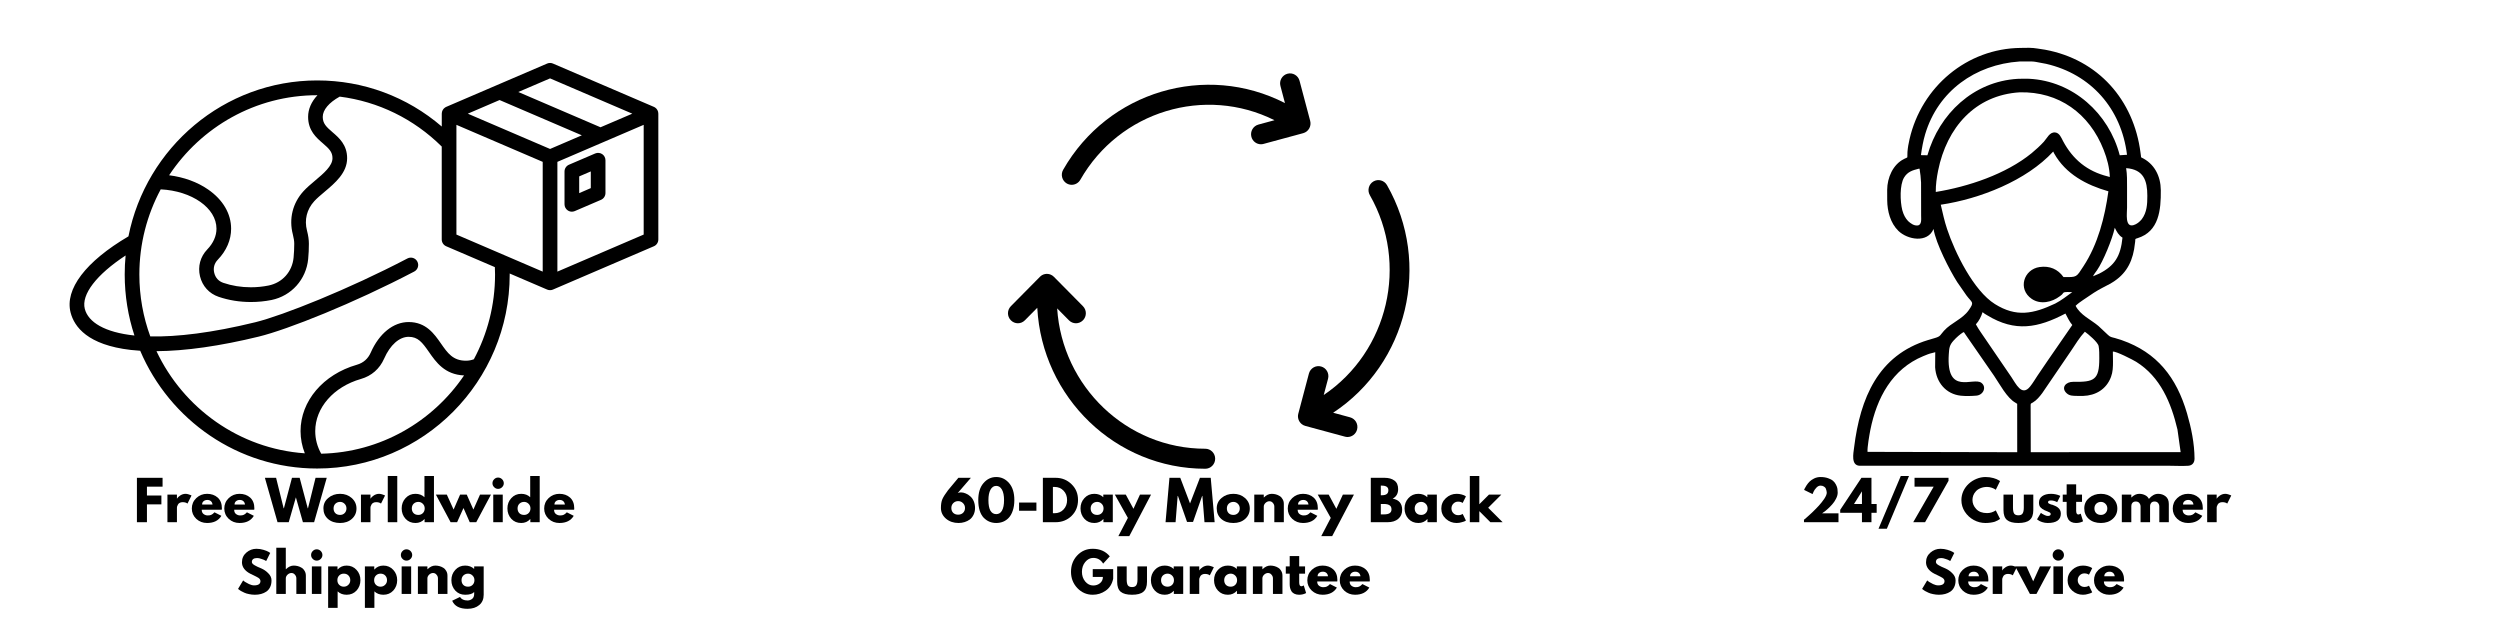 <svg version="1.2" preserveAspectRatio="xMidYMid meet" height="100" viewBox="0 0 300 75" zoomAndPan="magnify" width="400" xmlns:xlink="http://www.w3.org/1999/xlink" xmlns="http://www.w3.org/2000/svg"><defs><clipPath id="c6cad3b02b"><path d="M 8 7.5 L 79 7.5 L 79 56.25 L 8 56.25 Z M 8 7.5"></path></clipPath><clipPath id="26678970d4"><path d="M 120.832 32 L 146 32 L 146 56.25 L 120.832 56.25 Z M 120.832 32"></path></clipPath><clipPath id="90ab5228ef"><path d="M 222.094 5.699 L 263.344 5.699 L 263.344 55.949 L 222.094 55.949 Z M 222.094 5.699"></path></clipPath></defs><g id="f2316dd2a5"><rect style="fill:#ffffff;fill-opacity:1;stroke:none;" height="75" y="0" width="300" x="0"></rect><rect style="fill:#ffffff;fill-opacity:1;stroke:none;" height="75" y="0" width="300" x="0"></rect><g clip-path="url(#c6cad3b02b)" clip-rule="nonzero"><path d="M 78.605 12.898 C 78.559 12.871 78.512 12.848 78.465 12.824 L 66.352 7.625 C 66.133 7.531 65.883 7.531 65.66 7.625 L 53.547 12.824 C 53.5 12.848 53.449 12.871 53.406 12.902 C 53.16 13.066 53.012 13.344 53.012 13.641 L 53.012 15.184 C 48.844 11.605 43.609 9.652 38.066 9.652 C 26.883 9.652 17.527 17.707 15.414 28.363 C 10.277 31.383 7.75 34.711 8.473 37.512 C 8.918 39.227 10.527 41.395 15.691 41.992 C 16.055 42.035 16.434 42.066 16.824 42.09 C 20.355 50.395 28.547 56.223 38.062 56.223 C 50.801 56.223 61.164 45.777 61.164 32.938 C 61.164 32.898 61.16 32.859 61.16 32.82 L 65.66 34.75 C 65.773 34.797 65.891 34.82 66.008 34.82 C 66.125 34.82 66.242 34.797 66.352 34.75 L 78.465 29.551 C 78.789 29.414 79 29.09 79 28.738 L 79 13.641 C 79 13.34 78.852 13.062 78.605 12.898 Z M 66.008 9.406 L 75.875 13.641 L 72.062 15.273 L 62.195 11.039 Z M 38.062 11.426 C 38.074 11.426 38.082 11.426 38.094 11.426 C 37.363 12.211 36.973 13.098 36.973 14.023 C 36.973 15.676 37.961 16.523 38.758 17.211 C 39.484 17.84 39.898 18.23 39.898 18.984 C 39.898 19.914 38.836 20.809 37.809 21.672 C 37.32 22.082 36.816 22.508 36.414 22.949 C 35.117 24.371 34.652 26.262 35.141 28.129 C 35.254 28.574 35.309 28.934 35.309 29.25 C 35.309 29.809 35.281 30.371 35.23 30.918 C 35.062 32.613 33.887 33.926 32.23 34.262 C 31.543 34.402 30.828 34.473 30.105 34.473 C 28.941 34.473 27.828 34.293 26.797 33.941 C 26.227 33.746 25.852 33.332 25.707 32.738 C 25.566 32.148 25.715 31.605 26.133 31.168 C 27.18 30.078 27.734 28.789 27.734 27.445 C 27.734 25.645 26.758 23.977 24.984 22.746 C 23.684 21.84 22.055 21.254 20.293 21.031 C 24.125 15.246 30.66 11.426 38.062 11.426 Z M 10.176 37.066 C 9.73 35.34 11.582 32.949 15.074 30.656 C 15 31.406 14.965 32.168 14.965 32.938 C 14.965 35.496 15.375 37.957 16.133 40.262 C 12.551 39.883 10.59 38.66 10.176 37.066 Z M 38.543 54.445 C 38.07 53.594 37.828 52.688 37.828 51.738 C 37.828 48.93 40.027 46.418 43.305 45.477 C 44.59 45.109 45.555 44.262 46.098 43.031 C 46.816 41.395 47.918 40.418 49.039 40.418 C 50.156 40.418 50.664 41.074 51.469 42.23 C 52.316 43.453 53.367 44.957 55.688 45.051 C 51.93 50.598 45.66 54.285 38.543 54.445 Z M 59.406 32.938 C 59.406 36.617 58.484 40.082 56.863 43.113 C 56.555 43.227 56.234 43.285 55.918 43.285 C 54.348 43.285 53.715 42.371 52.91 41.215 C 52.113 40.07 51.125 38.645 49.039 38.645 C 47.199 38.645 45.5 40.016 44.488 42.312 C 44.16 43.055 43.602 43.547 42.824 43.77 C 38.781 44.93 36.066 48.129 36.066 51.734 C 36.066 52.645 36.242 53.543 36.578 54.398 C 28.711 53.848 22.004 48.984 18.777 42.141 C 22.234 42.121 26.41 41.527 31.059 40.391 C 34.523 39.543 42.449 36.391 49.707 32.586 C 50.141 32.359 50.309 31.824 50.082 31.391 C 49.859 30.957 49.328 30.789 48.898 31.012 C 41.852 34.703 33.934 37.859 30.641 38.668 C 25.43 39.945 21.238 40.438 18.035 40.371 C 17.188 38.055 16.723 35.551 16.723 32.938 C 16.723 29.242 17.652 25.766 19.285 22.723 C 23.02 22.906 25.977 24.957 25.977 27.445 C 25.977 28.32 25.594 29.184 24.871 29.934 C 24.035 30.805 23.719 31.977 24 33.156 C 24.285 34.332 25.098 35.23 26.234 35.617 C 27.449 36.031 28.75 36.242 30.109 36.242 C 30.949 36.242 31.781 36.16 32.578 36 C 34.969 35.512 36.738 33.539 36.98 31.09 C 37.039 30.484 37.066 29.863 37.066 29.25 C 37.066 28.773 36.996 28.273 36.84 27.676 C 36.504 26.383 36.812 25.133 37.707 24.148 C 38.031 23.789 38.473 23.422 38.934 23.031 C 40.211 21.957 41.656 20.742 41.656 18.984 C 41.656 17.375 40.68 16.535 39.898 15.863 C 39.152 15.219 38.73 14.82 38.73 14.023 C 38.73 13.188 39.469 12.312 40.766 11.594 C 45.379 12.18 49.645 14.254 53.008 17.586 L 53.008 28.734 C 53.008 29.09 53.219 29.41 53.543 29.551 L 59.383 32.055 C 59.398 32.352 59.406 32.645 59.406 32.938 Z M 65.125 32.594 L 54.77 28.148 L 54.77 14.98 L 65.125 19.422 Z M 56.137 13.641 L 59.949 12.004 L 69.82 16.238 L 66.008 17.875 Z M 77.242 28.148 L 66.887 32.594 L 66.887 19.422 L 77.242 14.98 Z M 68.137 25.254 C 68.285 25.352 68.453 25.402 68.621 25.402 C 68.738 25.402 68.855 25.379 68.969 25.332 L 72.121 23.98 C 72.445 23.84 72.656 23.52 72.656 23.164 L 72.656 19.23 C 72.656 18.934 72.508 18.656 72.262 18.492 C 72.016 18.328 71.703 18.301 71.43 18.414 L 68.277 19.766 C 67.953 19.906 67.742 20.227 67.742 20.582 L 67.742 24.516 C 67.742 24.812 67.891 25.09 68.137 25.254 Z M 69.504 21.168 L 70.895 20.57 L 70.895 22.574 L 69.504 23.176 Z M 69.504 21.168" style="stroke:none;fill-rule:nonzero;fill:#000000;fill-opacity:1;"></path></g><path d="M 166.438 22.215 C 166.109 21.641 165.383 21.441 164.812 21.773 C 164.246 22.105 164.051 22.84 164.379 23.414 C 169.094 31.676 166.582 42.18 158.848 47.402 L 159.367 45.445 C 159.535 44.805 159.16 44.148 158.527 43.977 C 157.891 43.805 157.242 44.184 157.07 44.824 L 155.797 49.637 C 155.668 50.117 155.848 50.609 156.215 50.898 C 156.336 50.992 156.477 51.066 156.637 51.109 L 161.395 52.398 C 161.496 52.426 161.602 52.441 161.703 52.441 C 162.227 52.441 162.707 52.086 162.848 51.551 C 163.02 50.91 162.645 50.25 162.008 50.078 L 159.977 49.527 C 168.895 43.656 171.82 31.645 166.438 22.215 Z M 166.438 22.215" style="stroke:none;fill-rule:nonzero;fill:#000000;fill-opacity:1;"></path><path d="M 157.223 14.508 L 155.945 9.695 C 155.777 9.055 155.125 8.676 154.492 8.848 C 153.859 9.02 153.48 9.676 153.652 10.316 L 154.195 12.371 C 144.707 7.5 132.961 10.945 127.578 20.375 C 127.25 20.949 127.445 21.684 128.012 22.016 C 128.199 22.125 128.402 22.176 128.605 22.176 C 129.016 22.176 129.414 21.961 129.637 21.574 C 134.352 13.312 144.602 10.262 152.938 14.426 L 151.008 14.949 C 150.375 15.121 149.996 15.781 150.168 16.422 C 150.309 16.957 150.789 17.312 151.312 17.312 C 151.414 17.312 151.52 17.297 151.621 17.27 L 156.383 15.98 C 157.016 15.809 157.391 15.148 157.223 14.508 Z M 157.223 14.508" style="stroke:none;fill-rule:nonzero;fill:#000000;fill-opacity:1;"></path><g clip-path="url(#26678970d4)" clip-rule="nonzero"><path d="M 144.633 53.848 C 135.203 53.848 127.465 46.395 126.859 37.008 L 128.273 38.438 C 128.504 38.672 128.809 38.793 129.113 38.793 C 129.418 38.793 129.719 38.672 129.953 38.438 C 130.418 37.969 130.418 37.211 129.953 36.742 L 126.469 33.219 C 126.41 33.16 126.348 33.105 126.281 33.062 C 126.27 33.055 126.258 33.051 126.246 33.043 C 126.191 33.008 126.137 32.977 126.074 32.953 C 125.648 32.777 125.137 32.863 124.789 33.219 L 121.305 36.742 C 120.84 37.211 120.84 37.969 121.305 38.438 C 121.539 38.672 121.84 38.793 122.145 38.793 C 122.449 38.793 122.754 38.672 122.984 38.438 L 124.473 36.934 C 125.043 47.684 133.867 56.25 144.633 56.25 C 145.289 56.25 145.82 55.711 145.82 55.047 C 145.82 54.383 145.289 53.848 144.633 53.848 Z M 144.633 53.848" style="stroke:none;fill-rule:nonzero;fill:#000000;fill-opacity:1;"></path></g><g clip-path="url(#90ab5228ef)" clip-rule="nonzero"><path d="M 242.23 55.891 L 223.148 55.891 C 222.094 55.84 222.406 54.402 222.492 53.695 C 223.223 47.785 225.363 42.625 231.379 40.801 L 232.191 40.562 C 232.898 40.359 232.809 40.207 233.281 39.688 C 234.152 38.723 235.48 38.312 236.246 37.227 C 236.961 36.207 236.656 36.367 235.98 35.457 L 234.867 33.855 C 233.953 32.414 232.316 29.238 232.023 27.477 C 231.309 29.207 228.902 28.77 227.809 27.707 C 226.844 26.766 226.477 25.344 226.465 24.031 L 226.461 22.785 C 226.469 21.332 227.148 19.73 228.496 19.07 C 229.051 18.801 228.836 19.043 228.895 18.238 C 228.934 17.719 229.027 17.203 229.145 16.695 C 230.594 10.395 236.047 5.812 242.48 5.75 C 243.125 5.73 243.852 5.711 244.488 5.824 L 245.406 5.965 C 251.781 7.141 256.055 11.988 256.863 18.332 L 256.918 18.742 C 256.926 18.793 256.914 18.875 256.965 18.898 C 258.512 19.621 259.285 21.117 259.297 22.824 C 259.32 25.184 259.086 27.785 256.5 28.582 C 256.172 28.684 256.254 28.637 256.223 28.977 L 256.094 29.914 C 255.754 31.809 254.875 33.141 253.156 34.082 C 252.453 34.465 251.98 34.672 251.273 35.125 L 249.969 36 C 249.656 36.219 249.344 36.426 249.074 36.699 C 249.637 37.812 250.902 38.348 251.812 39.117 L 252.945 40.18 C 253.223 40.457 253.406 40.461 253.785 40.562 L 254.605 40.816 C 258.859 42.301 261.18 45.293 262.441 49.598 C 262.949 51.336 263.336 53.215 263.344 55.035 C 263.344 55.508 263.086 55.855 262.598 55.891 C 261.871 55.938 261.113 55.895 260.379 55.891 Z M 242.34 7.379 C 237.035 7.746 232.57 10.922 231.023 16.098 C 230.777 16.922 230.629 17.766 230.512 18.617 L 231.289 18.633 C 232.711 13.637 236.828 9.773 242.117 9.461 C 242.574 9.434 243.043 9.449 243.504 9.453 C 248.746 9.723 253.055 13.578 254.367 18.629 L 255.242 18.574 C 254.559 13.016 250.902 8.902 245.535 7.66 L 244.289 7.426 C 244 7.371 243.688 7.375 243.395 7.375 Z M 242.375 11.078 C 237.012 11.406 233.613 15.305 232.57 20.484 C 232.402 21.328 232.285 22.172 232.293 23.035 C 236.176 22.406 240.688 20.91 243.793 18.383 C 244.309 17.953 244.812 17.5 245.266 17.004 C 245.648 16.59 245.953 15.816 246.629 15.895 C 247.148 15.953 247.355 16.535 247.57 16.938 C 248.742 19.137 250.477 20.559 252.926 21.168 C 252.992 21.184 253.086 21.227 253.152 21.23 L 253.18 21.227 C 253.133 20.105 252.855 19.043 252.445 18 C 250.727 13.602 247.055 10.973 242.375 11.078 Z M 246.387 18.184 C 243.172 21.676 237.582 23.871 232.891 24.566 C 233.121 25.543 233.328 26.523 233.648 27.477 C 234.59 30.309 236.824 34.879 239.391 36.488 C 241.949 38.09 243.988 37.672 246.629 36.426 C 247.367 36.047 247.996 35.539 248.672 35.055 C 248.406 35.074 247.77 34.965 247.59 35.145 L 247.547 35.207 C 247.461 35.344 247.309 35.453 247.18 35.547 C 246.234 36.27 244.852 36.582 243.809 35.867 C 242.094 34.695 242.84 32.316 244.758 32.043 C 245.949 31.875 246.934 32.285 247.617 33.246 C 249.277 33.27 249.141 33.281 250.016 31.949 C 251.754 29.301 252.578 26.066 253.008 22.957 C 250.379 22.207 247.879 20.891 246.492 18.402 Z M 255.137 20.176 C 255.262 20.949 255.246 21.715 255.246 22.496 L 255.246 24.91 C 255.25 25.598 254.969 27.309 256.023 27.016 C 256.414 26.906 256.754 26.621 257.008 26.312 C 257.633 25.484 257.68 24.5 257.68 23.5 C 257.68 21.676 257.238 20.332 255.137 20.176 Z M 230.234 20.25 C 229.496 20.434 228.906 20.613 228.488 21.305 C 227.949 22.195 228.016 24.172 228.266 25.184 L 228.305 25.316 C 228.438 25.781 228.637 26.172 228.969 26.527 C 229.27 26.805 229.66 27.09 230.09 27.059 C 230.641 27.016 230.535 26.277 230.535 25.891 L 230.527 21.91 C 230.5 21.375 230.441 20.777 230.348 20.25 C 230.301 20.238 230.281 20.238 230.234 20.25 Z M 253.773 27.328 C 253.484 28.688 252.363 31.398 251.637 32.434 C 251.473 32.668 251.285 32.891 251.16 33.156 L 251.898 32.84 C 253.789 31.879 254.473 30.727 254.699 28.516 C 254.23 28.227 254.012 27.812 253.773 27.328 Z M 237.906 37.461 C 237.742 37.988 237.484 38.516 237.105 38.918 C 237.266 39.234 237.473 39.531 237.664 39.828 L 241.363 45.246 C 241.902 46.031 242.613 47.641 243.617 46.379 C 243.941 45.977 244.207 45.516 244.496 45.082 L 245.762 43.219 L 248.676 39 C 248.328 38.594 248.102 38.098 247.852 37.625 C 244.562 39.355 241.82 39.883 238.461 37.832 C 238.277 37.723 238.066 37.605 237.906 37.461 Z M 250.184 39.805 C 249.547 40.484 249.055 41.316 248.535 42.086 L 245.07 47.172 C 244.773 47.574 244.379 48.047 243.941 48.301 C 243.688 48.445 243.676 48.387 243.676 48.68 L 243.691 54.262 L 261.676 54.254 L 261.297 51.551 C 260.539 48.336 259.246 45.227 256.344 43.418 C 255.961 43.18 253.902 42.121 253.543 42.195 L 253.559 43.406 C 253.559 44.035 253.543 44.633 253.32 45.23 C 252.766 46.719 251.473 47.469 249.961 47.512 L 249.199 47.508 C 248.766 47.496 248.344 47.512 248 47.191 C 247.293 46.543 247.871 45.805 248.801 45.816 C 251.266 45.855 251.926 45.629 251.914 42.992 C 251.91 42.504 251.926 42.012 251.836 41.531 C 251.754 41.062 250.559 40.07 250.184 39.805 Z M 235.602 39.859 C 235.172 40.133 234.781 40.484 234.438 40.859 C 233.922 41.422 233.906 41.773 233.855 42.504 C 233.523 47.531 236.789 45.203 237.766 45.938 C 238.426 46.434 238.012 47.406 237.16 47.477 C 236.566 47.527 235.887 47.547 235.297 47.484 C 233.496 47.289 232.332 45.867 232.215 44.078 L 232.23 42.262 L 231.891 42.355 C 231.523 42.426 231.141 42.594 230.797 42.734 C 227.047 44.281 225.211 47.75 224.441 51.598 C 224.34 52.121 224.055 53.703 224.105 54.223 L 242.066 54.266 L 242.062 48.461 C 242 48.41 241.941 48.371 241.871 48.336 C 240.836 47.777 239.941 46.047 239.293 45.102 L 235.797 40.051 C 235.738 39.965 235.711 39.859 235.602 39.859 Z M 235.602 39.859" style="stroke:none;fill-rule:nonzero;fill:#000000;fill-opacity:1;"></path></g><g style="fill:#000000;fill-opacity:1;"><g transform="translate(16.039, 62.665)"><path d="M 3.469 -5.328 L 3.469 -4.266 L 1.594 -4.266 L 1.594 -3.203 L 3.328 -3.203 L 3.328 -2.141 L 1.594 -2.141 L 1.594 0 L 0.391 0 L 0.391 -5.328 Z M 3.469 -5.328" style="stroke:none"></path></g></g><g style="fill:#000000;fill-opacity:1;"><g transform="translate(19.701, 62.665)"><path d="M 0.391 0 L 0.391 -3.312 L 1.531 -3.312 L 1.531 -2.828 L 1.547 -2.828 C 1.555 -2.848 1.566 -2.867 1.578 -2.891 C 1.598 -2.922 1.641 -2.969 1.703 -3.031 C 1.773 -3.094 1.848 -3.148 1.922 -3.203 C 1.992 -3.254 2.086 -3.301 2.203 -3.344 C 2.316 -3.383 2.438 -3.406 2.562 -3.406 C 2.688 -3.406 2.805 -3.383 2.922 -3.344 C 3.047 -3.312 3.133 -3.281 3.188 -3.25 L 3.281 -3.203 L 2.797 -2.234 C 2.66 -2.348 2.461 -2.406 2.203 -2.406 C 2.066 -2.406 1.945 -2.375 1.844 -2.312 C 1.75 -2.258 1.68 -2.188 1.641 -2.094 C 1.598 -2.008 1.566 -1.938 1.547 -1.875 C 1.535 -1.82 1.531 -1.781 1.531 -1.75 L 1.531 0 Z M 0.391 0" style="stroke:none"></path></g></g><g style="fill:#000000;fill-opacity:1;"><g transform="translate(22.878, 62.665)"><path d="M 3.734 -1.5 L 1.328 -1.5 C 1.328 -1.27 1.398 -1.098 1.547 -0.984 C 1.703 -0.867 1.867 -0.812 2.047 -0.812 C 2.234 -0.812 2.379 -0.836 2.484 -0.891 C 2.598 -0.941 2.723 -1.039 2.859 -1.188 L 3.688 -0.766 C 3.344 -0.191 2.77 0.094 1.969 0.094 C 1.469 0.094 1.035 -0.07 0.672 -0.406 C 0.316 -0.75 0.141 -1.16 0.141 -1.641 C 0.141 -2.129 0.316 -2.547 0.672 -2.891 C 1.035 -3.234 1.469 -3.406 1.969 -3.406 C 2.488 -3.406 2.914 -3.254 3.25 -2.953 C 3.582 -2.648 3.75 -2.219 3.75 -1.656 C 3.75 -1.57 3.742 -1.52 3.734 -1.5 Z M 1.375 -2.125 L 2.625 -2.125 C 2.602 -2.301 2.535 -2.438 2.422 -2.531 C 2.316 -2.625 2.176 -2.672 2 -2.672 C 1.812 -2.672 1.66 -2.617 1.547 -2.516 C 1.43 -2.422 1.375 -2.289 1.375 -2.125 Z M 1.375 -2.125" style="stroke:none"></path></g></g><g style="fill:#000000;fill-opacity:1;"><g transform="translate(26.773, 62.665)"><path d="M 3.734 -1.5 L 1.328 -1.5 C 1.328 -1.27 1.398 -1.098 1.547 -0.984 C 1.703 -0.867 1.867 -0.812 2.047 -0.812 C 2.234 -0.812 2.379 -0.836 2.484 -0.891 C 2.598 -0.941 2.723 -1.039 2.859 -1.188 L 3.688 -0.766 C 3.344 -0.191 2.77 0.094 1.969 0.094 C 1.469 0.094 1.035 -0.07 0.672 -0.406 C 0.316 -0.75 0.141 -1.16 0.141 -1.641 C 0.141 -2.129 0.316 -2.547 0.672 -2.891 C 1.035 -3.234 1.469 -3.406 1.969 -3.406 C 2.488 -3.406 2.914 -3.254 3.25 -2.953 C 3.582 -2.648 3.75 -2.219 3.75 -1.656 C 3.75 -1.57 3.742 -1.52 3.734 -1.5 Z M 1.375 -2.125 L 2.625 -2.125 C 2.602 -2.301 2.535 -2.438 2.422 -2.531 C 2.316 -2.625 2.176 -2.672 2 -2.672 C 1.812 -2.672 1.66 -2.617 1.547 -2.516 C 1.43 -2.422 1.375 -2.289 1.375 -2.125 Z M 1.375 -2.125" style="stroke:none"></path></g></g><g style="fill:#000000;fill-opacity:1;"><g transform="translate(30.667, 62.665)"><path d="" style="stroke:none"></path></g></g><g style="fill:#000000;fill-opacity:1;"><g transform="translate(31.881, 62.665)"><path d="M 4.469 0 L 3.625 -2.984 L 2.766 0 L 1.422 0 L -0.094 -5.328 L 1.25 -5.328 L 2.156 -1.672 L 2.188 -1.672 L 3.156 -5.328 L 4.078 -5.328 L 5.047 -1.672 L 5.078 -1.672 L 5.984 -5.328 L 7.328 -5.328 L 5.812 0 Z M 4.469 0" style="stroke:none"></path></g></g><g style="fill:#000000;fill-opacity:1;"><g transform="translate(38.669, 62.665)"><path d="M 0.688 -0.391 C 0.32 -0.723 0.141 -1.145 0.141 -1.656 C 0.141 -2.164 0.332 -2.582 0.719 -2.906 C 1.102 -3.238 1.578 -3.406 2.141 -3.406 C 2.691 -3.406 3.156 -3.238 3.531 -2.906 C 3.914 -2.57 4.109 -2.148 4.109 -1.641 C 4.109 -1.141 3.922 -0.723 3.547 -0.391 C 3.18 -0.066 2.711 0.094 2.141 0.094 C 1.547 0.094 1.062 -0.066 0.688 -0.391 Z M 1.578 -2.219 C 1.43 -2.07 1.359 -1.883 1.359 -1.656 C 1.359 -1.426 1.426 -1.238 1.562 -1.094 C 1.707 -0.945 1.898 -0.875 2.141 -0.875 C 2.359 -0.875 2.539 -0.945 2.688 -1.094 C 2.832 -1.238 2.906 -1.426 2.906 -1.656 C 2.906 -1.883 2.828 -2.07 2.672 -2.219 C 2.523 -2.363 2.348 -2.438 2.141 -2.438 C 1.922 -2.438 1.734 -2.363 1.578 -2.219 Z M 1.578 -2.219" style="stroke:none"></path></g></g><g style="fill:#000000;fill-opacity:1;"><g transform="translate(42.924, 62.665)"><path d="M 0.391 0 L 0.391 -3.312 L 1.531 -3.312 L 1.531 -2.828 L 1.547 -2.828 C 1.555 -2.848 1.566 -2.867 1.578 -2.891 C 1.598 -2.922 1.641 -2.969 1.703 -3.031 C 1.773 -3.094 1.848 -3.148 1.922 -3.203 C 1.992 -3.254 2.086 -3.301 2.203 -3.344 C 2.316 -3.383 2.438 -3.406 2.562 -3.406 C 2.688 -3.406 2.805 -3.383 2.922 -3.344 C 3.047 -3.312 3.133 -3.281 3.188 -3.25 L 3.281 -3.203 L 2.797 -2.234 C 2.66 -2.348 2.461 -2.406 2.203 -2.406 C 2.066 -2.406 1.945 -2.375 1.844 -2.312 C 1.75 -2.258 1.68 -2.188 1.641 -2.094 C 1.598 -2.008 1.566 -1.938 1.547 -1.875 C 1.535 -1.82 1.531 -1.781 1.531 -1.75 L 1.531 0 Z M 0.391 0" style="stroke:none"></path></g></g><g style="fill:#000000;fill-opacity:1;"><g transform="translate(46.141, 62.665)"><path d="M 0.391 0 L 0.391 -5.547 L 1.531 -5.547 L 1.531 0 Z M 0.391 0" style="stroke:none"></path></g></g><g style="fill:#000000;fill-opacity:1;"><g transform="translate(48.059, 62.665)"><path d="M 0.609 -0.406 C 0.297 -0.75 0.141 -1.164 0.141 -1.656 C 0.141 -2.145 0.297 -2.555 0.609 -2.891 C 0.922 -3.234 1.316 -3.406 1.797 -3.406 C 2.234 -3.406 2.594 -3.27 2.875 -3 L 2.875 -5.547 L 4.016 -5.547 L 4.016 0 L 2.891 0 L 2.891 -0.375 L 2.875 -0.375 C 2.594 -0.062 2.234 0.094 1.797 0.094 C 1.316 0.094 0.922 -0.07 0.609 -0.406 Z M 1.578 -2.219 C 1.43 -2.07 1.359 -1.883 1.359 -1.656 C 1.359 -1.426 1.426 -1.238 1.562 -1.094 C 1.707 -0.945 1.898 -0.875 2.141 -0.875 C 2.359 -0.875 2.539 -0.945 2.688 -1.094 C 2.832 -1.238 2.906 -1.426 2.906 -1.656 C 2.906 -1.883 2.828 -2.07 2.672 -2.219 C 2.523 -2.363 2.348 -2.438 2.141 -2.438 C 1.922 -2.438 1.734 -2.363 1.578 -2.219 Z M 1.578 -2.219" style="stroke:none"></path></g></g><g style="fill:#000000;fill-opacity:1;"><g transform="translate(52.431, 62.665)"><path d="M 2.422 0 L 1.641 0 L -0.125 -3.312 L 1.188 -3.312 L 2 -1.516 L 2.781 -3.312 L 3.578 -3.312 L 4.375 -1.516 L 5.172 -3.312 L 6.484 -3.312 L 4.719 0 L 3.938 0 L 3.188 -1.703 Z M 2.422 0" style="stroke:none"></path></g></g><g style="fill:#000000;fill-opacity:1;"><g transform="translate(58.799, 62.665)"><path d="M 0.5 -5.156 C 0.633 -5.289 0.789 -5.359 0.969 -5.359 C 1.156 -5.359 1.316 -5.289 1.453 -5.156 C 1.586 -5.02 1.656 -4.859 1.656 -4.672 C 1.656 -4.492 1.586 -4.336 1.453 -4.203 C 1.316 -4.066 1.156 -4 0.969 -4 C 0.789 -4 0.633 -4.066 0.5 -4.203 C 0.363 -4.336 0.297 -4.492 0.297 -4.672 C 0.297 -4.859 0.363 -5.02 0.5 -5.156 Z M 0.391 -3.312 L 0.391 0 L 1.531 0 L 1.531 -3.312 Z M 0.391 -3.312" style="stroke:none"></path></g></g><g style="fill:#000000;fill-opacity:1;"><g transform="translate(60.749, 62.665)"><path d="M 0.609 -0.406 C 0.297 -0.75 0.141 -1.164 0.141 -1.656 C 0.141 -2.145 0.297 -2.555 0.609 -2.891 C 0.922 -3.234 1.316 -3.406 1.797 -3.406 C 2.234 -3.406 2.594 -3.27 2.875 -3 L 2.875 -5.547 L 4.016 -5.547 L 4.016 0 L 2.891 0 L 2.891 -0.375 L 2.875 -0.375 C 2.594 -0.062 2.234 0.094 1.797 0.094 C 1.316 0.094 0.922 -0.07 0.609 -0.406 Z M 1.578 -2.219 C 1.43 -2.07 1.359 -1.883 1.359 -1.656 C 1.359 -1.426 1.426 -1.238 1.562 -1.094 C 1.707 -0.945 1.898 -0.875 2.141 -0.875 C 2.359 -0.875 2.539 -0.945 2.688 -1.094 C 2.832 -1.238 2.906 -1.426 2.906 -1.656 C 2.906 -1.883 2.828 -2.07 2.672 -2.219 C 2.523 -2.363 2.348 -2.438 2.141 -2.438 C 1.922 -2.438 1.734 -2.363 1.578 -2.219 Z M 1.578 -2.219" style="stroke:none"></path></g></g><g style="fill:#000000;fill-opacity:1;"><g transform="translate(65.16, 62.665)"><path d="M 3.734 -1.5 L 1.328 -1.5 C 1.328 -1.27 1.398 -1.098 1.547 -0.984 C 1.703 -0.867 1.867 -0.812 2.047 -0.812 C 2.234 -0.812 2.379 -0.836 2.484 -0.891 C 2.598 -0.941 2.723 -1.039 2.859 -1.188 L 3.688 -0.766 C 3.344 -0.191 2.77 0.094 1.969 0.094 C 1.469 0.094 1.035 -0.07 0.672 -0.406 C 0.316 -0.75 0.141 -1.16 0.141 -1.641 C 0.141 -2.129 0.316 -2.547 0.672 -2.891 C 1.035 -3.234 1.469 -3.406 1.969 -3.406 C 2.488 -3.406 2.914 -3.254 3.25 -2.953 C 3.582 -2.648 3.75 -2.219 3.75 -1.656 C 3.75 -1.57 3.742 -1.52 3.734 -1.5 Z M 1.375 -2.125 L 2.625 -2.125 C 2.602 -2.301 2.535 -2.438 2.422 -2.531 C 2.316 -2.625 2.176 -2.672 2 -2.672 C 1.812 -2.672 1.66 -2.617 1.547 -2.516 C 1.43 -2.422 1.375 -2.289 1.375 -2.125 Z M 1.375 -2.125" style="stroke:none"></path></g></g><g style="fill:#000000;fill-opacity:1;"><g transform="translate(69.058, 62.665)"><path d="" style="stroke:none"></path></g></g><g style="fill:#000000;fill-opacity:1;"><g transform="translate(28.426, 71.276)"><path d="M 2.344 -5.422 C 2.633 -5.422 2.914 -5.379 3.188 -5.297 C 3.469 -5.211 3.676 -5.129 3.812 -5.047 L 4 -4.922 L 3.516 -3.953 C 3.473 -3.973 3.414 -4.004 3.344 -4.047 C 3.281 -4.086 3.148 -4.141 2.953 -4.203 C 2.766 -4.273 2.594 -4.312 2.438 -4.312 C 2.227 -4.312 2.066 -4.27 1.953 -4.188 C 1.848 -4.102 1.797 -3.988 1.797 -3.844 C 1.797 -3.77 1.82 -3.703 1.875 -3.641 C 1.926 -3.578 2.016 -3.508 2.141 -3.438 C 2.266 -3.363 2.375 -3.305 2.469 -3.266 C 2.562 -3.223 2.707 -3.16 2.906 -3.078 C 3.25 -2.93 3.539 -2.727 3.781 -2.469 C 4.031 -2.219 4.156 -1.938 4.156 -1.625 C 4.156 -1.312 4.098 -1.039 3.984 -0.812 C 3.879 -0.594 3.727 -0.414 3.531 -0.281 C 3.344 -0.156 3.133 -0.062 2.906 0 C 2.676 0.062 2.426 0.094 2.156 0.094 C 1.914 0.094 1.68 0.066 1.453 0.016 C 1.234 -0.023 1.047 -0.082 0.891 -0.156 C 0.742 -0.227 0.609 -0.297 0.484 -0.359 C 0.367 -0.43 0.285 -0.488 0.234 -0.531 L 0.141 -0.609 L 0.75 -1.625 C 0.801 -1.582 0.875 -1.523 0.969 -1.453 C 1.062 -1.391 1.223 -1.301 1.453 -1.188 C 1.68 -1.082 1.883 -1.031 2.062 -1.031 C 2.57 -1.031 2.828 -1.203 2.828 -1.547 C 2.828 -1.617 2.805 -1.688 2.766 -1.75 C 2.734 -1.812 2.672 -1.875 2.578 -1.938 C 2.484 -2 2.398 -2.047 2.328 -2.078 C 2.254 -2.117 2.141 -2.176 1.984 -2.25 C 1.828 -2.332 1.707 -2.391 1.625 -2.422 C 1.301 -2.586 1.051 -2.785 0.875 -3.016 C 0.695 -3.254 0.609 -3.516 0.609 -3.797 C 0.609 -4.273 0.785 -4.664 1.141 -4.969 C 1.492 -5.27 1.895 -5.422 2.344 -5.422 Z M 2.344 -5.422" style="stroke:none"></path></g></g><g style="fill:#000000;fill-opacity:1;"><g transform="translate(32.765, 71.276)"><path d="M 0.391 0 L 0.391 -5.547 L 1.531 -5.547 L 1.531 -2.969 L 1.547 -2.969 C 1.836 -3.258 2.148 -3.406 2.484 -3.406 C 2.648 -3.406 2.812 -3.383 2.969 -3.344 C 3.133 -3.301 3.289 -3.234 3.438 -3.141 C 3.594 -3.047 3.711 -2.914 3.797 -2.75 C 3.891 -2.594 3.938 -2.406 3.938 -2.188 L 3.938 0 L 2.797 0 L 2.797 -1.875 C 2.797 -2.039 2.738 -2.188 2.625 -2.312 C 2.52 -2.445 2.379 -2.516 2.203 -2.516 C 2.035 -2.516 1.879 -2.445 1.734 -2.312 C 1.598 -2.176 1.531 -2.031 1.531 -1.875 L 1.531 0 Z M 0.391 0" style="stroke:none"></path></g></g><g style="fill:#000000;fill-opacity:1;"><g transform="translate(37.034, 71.276)"><path d="M 0.5 -5.156 C 0.633 -5.289 0.789 -5.359 0.969 -5.359 C 1.156 -5.359 1.316 -5.289 1.453 -5.156 C 1.586 -5.02 1.656 -4.859 1.656 -4.672 C 1.656 -4.492 1.586 -4.336 1.453 -4.203 C 1.316 -4.066 1.156 -4 0.969 -4 C 0.789 -4 0.633 -4.066 0.5 -4.203 C 0.363 -4.336 0.297 -4.492 0.297 -4.672 C 0.297 -4.859 0.363 -5.02 0.5 -5.156 Z M 0.391 -3.312 L 0.391 0 L 1.531 0 L 1.531 -3.312 Z M 0.391 -3.312" style="stroke:none"></path></g></g><g style="fill:#000000;fill-opacity:1;"><g transform="translate(38.985, 71.276)"><path d="M 3.797 -2.891 C 4.109 -2.555 4.266 -2.145 4.266 -1.656 C 4.266 -1.164 4.109 -0.75 3.797 -0.406 C 3.484 -0.07 3.086 0.094 2.609 0.094 C 2.172 0.094 1.812 -0.039 1.531 -0.312 L 1.531 1.672 L 0.391 1.672 L 0.391 -3.312 L 1.516 -3.312 L 1.516 -2.938 L 1.531 -2.938 C 1.812 -3.25 2.172 -3.406 2.609 -3.406 C 3.086 -3.406 3.484 -3.234 3.797 -2.891 Z M 2.812 -1.094 C 2.969 -1.238 3.047 -1.426 3.047 -1.656 C 3.047 -1.883 2.973 -2.07 2.828 -2.219 C 2.691 -2.363 2.504 -2.438 2.266 -2.438 C 2.047 -2.438 1.863 -2.363 1.719 -2.219 C 1.57 -2.07 1.5 -1.883 1.5 -1.656 C 1.5 -1.426 1.57 -1.238 1.719 -1.094 C 1.875 -0.945 2.055 -0.875 2.266 -0.875 C 2.484 -0.875 2.664 -0.945 2.812 -1.094 Z M 2.812 -1.094" style="stroke:none"></path></g></g><g style="fill:#000000;fill-opacity:1;"><g transform="translate(43.396, 71.276)"><path d="M 3.797 -2.891 C 4.109 -2.555 4.266 -2.145 4.266 -1.656 C 4.266 -1.164 4.109 -0.75 3.797 -0.406 C 3.484 -0.07 3.086 0.094 2.609 0.094 C 2.172 0.094 1.812 -0.039 1.531 -0.312 L 1.531 1.672 L 0.391 1.672 L 0.391 -3.312 L 1.516 -3.312 L 1.516 -2.938 L 1.531 -2.938 C 1.812 -3.25 2.172 -3.406 2.609 -3.406 C 3.086 -3.406 3.484 -3.234 3.797 -2.891 Z M 2.812 -1.094 C 2.969 -1.238 3.047 -1.426 3.047 -1.656 C 3.047 -1.883 2.973 -2.07 2.828 -2.219 C 2.691 -2.363 2.504 -2.438 2.266 -2.438 C 2.047 -2.438 1.863 -2.363 1.719 -2.219 C 1.57 -2.07 1.5 -1.883 1.5 -1.656 C 1.5 -1.426 1.57 -1.238 1.719 -1.094 C 1.875 -0.945 2.055 -0.875 2.266 -0.875 C 2.484 -0.875 2.664 -0.945 2.812 -1.094 Z M 2.812 -1.094" style="stroke:none"></path></g></g><g style="fill:#000000;fill-opacity:1;"><g transform="translate(47.807, 71.276)"><path d="M 0.5 -5.156 C 0.633 -5.289 0.789 -5.359 0.969 -5.359 C 1.156 -5.359 1.316 -5.289 1.453 -5.156 C 1.586 -5.02 1.656 -4.859 1.656 -4.672 C 1.656 -4.492 1.586 -4.336 1.453 -4.203 C 1.316 -4.066 1.156 -4 0.969 -4 C 0.789 -4 0.633 -4.066 0.5 -4.203 C 0.363 -4.336 0.297 -4.492 0.297 -4.672 C 0.297 -4.859 0.363 -5.02 0.5 -5.156 Z M 0.391 -3.312 L 0.391 0 L 1.531 0 L 1.531 -3.312 Z M 0.391 -3.312" style="stroke:none"></path></g></g><g style="fill:#000000;fill-opacity:1;"><g transform="translate(49.757, 71.276)"><path d="M 0.391 0 L 0.391 -3.312 L 1.531 -3.312 L 1.531 -2.969 L 1.547 -2.969 C 1.836 -3.258 2.148 -3.406 2.484 -3.406 C 2.648 -3.406 2.812 -3.383 2.969 -3.344 C 3.133 -3.301 3.289 -3.234 3.438 -3.141 C 3.594 -3.047 3.711 -2.914 3.797 -2.75 C 3.891 -2.594 3.938 -2.406 3.938 -2.188 L 3.938 0 L 2.797 0 L 2.797 -1.875 C 2.797 -2.039 2.738 -2.188 2.625 -2.312 C 2.52 -2.445 2.379 -2.516 2.203 -2.516 C 2.035 -2.516 1.879 -2.445 1.734 -2.312 C 1.598 -2.176 1.531 -2.031 1.531 -1.875 L 1.531 0 Z M 0.391 0" style="stroke:none"></path></g></g><g style="fill:#000000;fill-opacity:1;"><g transform="translate(54.026, 71.276)"><path d="M 0.234 0.812 L 1.172 0.359 C 1.348 0.641 1.648 0.781 2.078 0.781 C 2.273 0.781 2.457 0.719 2.625 0.594 C 2.789 0.469 2.875 0.27 2.875 0 L 2.875 -0.234 C 2.676 -0.016 2.316 0.094 1.797 0.094 C 1.316 0.094 0.922 -0.07 0.609 -0.406 C 0.297 -0.75 0.141 -1.164 0.141 -1.656 C 0.141 -2.145 0.297 -2.555 0.609 -2.891 C 0.922 -3.234 1.316 -3.406 1.797 -3.406 C 2.223 -3.406 2.578 -3.273 2.859 -3.016 L 2.875 -3.016 L 2.875 -3.312 L 4.016 -3.312 L 4.016 0.094 C 4.016 0.625 3.836 1.035 3.484 1.328 C 3.129 1.629 2.66 1.781 2.078 1.781 C 1.129 1.781 0.516 1.457 0.234 0.812 Z M 1.578 -2.219 C 1.43 -2.07 1.359 -1.883 1.359 -1.656 C 1.359 -1.426 1.426 -1.238 1.562 -1.094 C 1.707 -0.945 1.898 -0.875 2.141 -0.875 C 2.359 -0.875 2.539 -0.945 2.688 -1.094 C 2.832 -1.238 2.906 -1.426 2.906 -1.656 C 2.906 -1.883 2.828 -2.07 2.672 -2.219 C 2.523 -2.363 2.348 -2.438 2.141 -2.438 C 1.922 -2.438 1.734 -2.363 1.578 -2.219 Z M 1.578 -2.219" style="stroke:none"></path></g></g><g style="fill:#000000;fill-opacity:1;"><g transform="translate(112.755, 62.665)"><path d="M 3.75 -5.328 L 2.172 -3.5 C 2.266 -3.551 2.395 -3.578 2.562 -3.578 C 2.75 -3.578 2.938 -3.535 3.125 -3.453 C 3.32 -3.379 3.504 -3.266 3.672 -3.109 C 3.848 -2.961 3.988 -2.766 4.094 -2.516 C 4.195 -2.273 4.25 -2.004 4.25 -1.703 C 4.25 -1.41 4.191 -1.145 4.078 -0.906 C 3.961 -0.664 3.812 -0.473 3.625 -0.328 C 3.438 -0.191 3.227 -0.086 3 -0.016 C 2.77 0.055 2.531 0.094 2.281 0.094 C 1.676 0.094 1.172 -0.078 0.766 -0.422 C 0.359 -0.773 0.156 -1.203 0.156 -1.703 C 0.156 -2.141 0.211 -2.492 0.328 -2.766 C 0.453 -3.047 0.676 -3.398 1 -3.828 L 2.25 -5.328 Z M 1.406 -1.703 C 1.406 -1.473 1.477 -1.281 1.625 -1.125 C 1.781 -0.977 1.977 -0.906 2.219 -0.906 C 2.457 -0.906 2.656 -0.977 2.812 -1.125 C 2.969 -1.281 3.047 -1.473 3.047 -1.703 C 3.047 -1.941 2.961 -2.141 2.797 -2.297 C 2.641 -2.453 2.445 -2.531 2.219 -2.531 C 2 -2.531 1.805 -2.453 1.641 -2.297 C 1.484 -2.141 1.406 -1.941 1.406 -1.703 Z M 1.406 -1.703" style="stroke:none"></path></g></g><g style="fill:#000000;fill-opacity:1;"><g transform="translate(117.205, 62.665)"><path d="M 0.188 -2.656 C 0.188 -3.531 0.395 -4.207 0.812 -4.688 C 1.227 -5.176 1.738 -5.422 2.344 -5.422 C 2.957 -5.422 3.473 -5.176 3.891 -4.688 C 4.305 -4.207 4.516 -3.531 4.516 -2.656 C 4.516 -2.176 4.453 -1.754 4.328 -1.391 C 4.211 -1.035 4.051 -0.75 3.844 -0.531 C 3.645 -0.32 3.422 -0.164 3.172 -0.062 C 2.922 0.039 2.645 0.094 2.344 0.094 C 2.051 0.094 1.781 0.039 1.531 -0.062 C 1.281 -0.164 1.051 -0.32 0.844 -0.531 C 0.633 -0.75 0.473 -1.035 0.359 -1.391 C 0.242 -1.754 0.188 -2.176 0.188 -2.656 Z M 1.406 -2.656 C 1.406 -2.094 1.484 -1.672 1.641 -1.391 C 1.805 -1.109 2.039 -0.969 2.344 -0.969 C 2.645 -0.969 2.875 -1.109 3.031 -1.391 C 3.195 -1.672 3.281 -2.094 3.281 -2.656 C 3.281 -3.195 3.195 -3.613 3.031 -3.906 C 2.863 -4.207 2.633 -4.359 2.344 -4.359 C 2.051 -4.359 1.82 -4.207 1.656 -3.906 C 1.488 -3.602 1.406 -3.188 1.406 -2.656 Z M 1.406 -2.656" style="stroke:none"></path></g></g><g style="fill:#000000;fill-opacity:1;"><g transform="translate(121.9, 62.665)"><path d="M 0.391 -2.359 L 2.469 -2.359 L 2.469 -1.375 L 0.391 -1.375 Z M 0.391 -2.359" style="stroke:none"></path></g></g><g style="fill:#000000;fill-opacity:1;"><g transform="translate(124.754, 62.665)"><path d="M 0.391 -5.328 L 1.922 -5.328 C 2.672 -5.328 3.305 -5.07 3.828 -4.562 C 4.348 -4.062 4.609 -3.43 4.609 -2.672 C 4.609 -1.898 4.348 -1.258 3.828 -0.75 C 3.305 -0.25 2.672 0 1.922 0 L 0.391 0 Z M 1.594 -1.078 L 1.781 -1.078 C 2.227 -1.078 2.594 -1.227 2.875 -1.531 C 3.156 -1.832 3.297 -2.207 3.297 -2.656 C 3.297 -3.113 3.156 -3.488 2.875 -3.781 C 2.594 -4.082 2.227 -4.234 1.781 -4.234 L 1.594 -4.234 Z M 1.594 -1.078" style="stroke:none"></path></g></g><g style="fill:#000000;fill-opacity:1;"><g transform="translate(129.52, 62.665)"><path d="M 0.609 -0.406 C 0.297 -0.75 0.141 -1.164 0.141 -1.656 C 0.141 -2.145 0.297 -2.555 0.609 -2.891 C 0.922 -3.234 1.316 -3.406 1.797 -3.406 C 2.234 -3.406 2.594 -3.27 2.875 -3 L 2.875 -3.312 L 4.016 -3.312 L 4.016 0 L 2.891 0 L 2.891 -0.375 L 2.875 -0.375 C 2.594 -0.062 2.234 0.094 1.797 0.094 C 1.316 0.094 0.922 -0.07 0.609 -0.406 Z M 1.578 -2.219 C 1.43 -2.07 1.359 -1.883 1.359 -1.656 C 1.359 -1.426 1.426 -1.238 1.562 -1.094 C 1.707 -0.945 1.898 -0.875 2.141 -0.875 C 2.359 -0.875 2.539 -0.945 2.688 -1.094 C 2.832 -1.238 2.906 -1.426 2.906 -1.656 C 2.906 -1.883 2.828 -2.07 2.672 -2.219 C 2.523 -2.363 2.348 -2.438 2.141 -2.438 C 1.922 -2.438 1.734 -2.363 1.578 -2.219 Z M 1.578 -2.219" style="stroke:none"></path></g></g><g style="fill:#000000;fill-opacity:1;"><g transform="translate(133.906, 62.665)"><path d="M 2.891 -3.312 L 4.219 -3.312 L 1.609 1.672 L 0.297 1.672 L 1.438 -0.516 L -0.125 -3.312 L 1.188 -3.312 L 2.109 -1.609 Z M 2.891 -3.312" style="stroke:none"></path></g></g><g style="fill:#000000;fill-opacity:1;"><g transform="translate(137.994, 62.665)"><path d="" style="stroke:none"></path></g></g><g style="fill:#000000;fill-opacity:1;"><g transform="translate(139.757, 62.665)"><path d="M 4.781 0 L 4.531 -3.156 L 4.5 -3.156 L 3.406 -0.031 L 2.688 -0.031 L 1.594 -3.156 L 1.562 -3.156 L 1.312 0 L 0.109 0 L 0.578 -5.328 L 1.875 -5.328 L 3.047 -2.25 L 4.234 -5.328 L 5.531 -5.328 L 6 0 Z M 4.781 0" style="stroke:none"></path></g></g><g style="fill:#000000;fill-opacity:1;"><g transform="translate(145.866, 62.665)"><path d="M 0.688 -0.391 C 0.32 -0.723 0.141 -1.145 0.141 -1.656 C 0.141 -2.164 0.332 -2.582 0.719 -2.906 C 1.102 -3.238 1.578 -3.406 2.141 -3.406 C 2.691 -3.406 3.156 -3.238 3.531 -2.906 C 3.914 -2.57 4.109 -2.148 4.109 -1.641 C 4.109 -1.141 3.922 -0.723 3.547 -0.391 C 3.18 -0.066 2.711 0.094 2.141 0.094 C 1.547 0.094 1.062 -0.066 0.688 -0.391 Z M 1.578 -2.219 C 1.43 -2.07 1.359 -1.883 1.359 -1.656 C 1.359 -1.426 1.426 -1.238 1.562 -1.094 C 1.707 -0.945 1.898 -0.875 2.141 -0.875 C 2.359 -0.875 2.539 -0.945 2.688 -1.094 C 2.832 -1.238 2.906 -1.426 2.906 -1.656 C 2.906 -1.883 2.828 -2.07 2.672 -2.219 C 2.523 -2.363 2.348 -2.438 2.141 -2.438 C 1.922 -2.438 1.734 -2.363 1.578 -2.219 Z M 1.578 -2.219" style="stroke:none"></path></g></g><g style="fill:#000000;fill-opacity:1;"><g transform="translate(150.122, 62.665)"><path d="M 0.391 0 L 0.391 -3.312 L 1.531 -3.312 L 1.531 -2.969 L 1.547 -2.969 C 1.836 -3.258 2.148 -3.406 2.484 -3.406 C 2.648 -3.406 2.812 -3.383 2.969 -3.344 C 3.133 -3.301 3.289 -3.234 3.438 -3.141 C 3.594 -3.047 3.711 -2.914 3.797 -2.75 C 3.891 -2.594 3.938 -2.406 3.938 -2.188 L 3.938 0 L 2.797 0 L 2.797 -1.875 C 2.797 -2.039 2.738 -2.188 2.625 -2.312 C 2.52 -2.445 2.379 -2.516 2.203 -2.516 C 2.035 -2.516 1.879 -2.445 1.734 -2.312 C 1.598 -2.176 1.531 -2.031 1.531 -1.875 L 1.531 0 Z M 0.391 0" style="stroke:none"></path></g></g><g style="fill:#000000;fill-opacity:1;"><g transform="translate(154.391, 62.665)"><path d="M 3.734 -1.5 L 1.328 -1.5 C 1.328 -1.27 1.398 -1.098 1.547 -0.984 C 1.703 -0.867 1.867 -0.812 2.047 -0.812 C 2.234 -0.812 2.379 -0.836 2.484 -0.891 C 2.598 -0.941 2.723 -1.039 2.859 -1.188 L 3.688 -0.766 C 3.344 -0.191 2.77 0.094 1.969 0.094 C 1.469 0.094 1.035 -0.07 0.672 -0.406 C 0.316 -0.75 0.141 -1.16 0.141 -1.641 C 0.141 -2.129 0.316 -2.547 0.672 -2.891 C 1.035 -3.234 1.469 -3.406 1.969 -3.406 C 2.488 -3.406 2.914 -3.254 3.25 -2.953 C 3.582 -2.648 3.75 -2.219 3.75 -1.656 C 3.75 -1.57 3.742 -1.52 3.734 -1.5 Z M 1.375 -2.125 L 2.625 -2.125 C 2.602 -2.301 2.535 -2.438 2.422 -2.531 C 2.316 -2.625 2.176 -2.672 2 -2.672 C 1.812 -2.672 1.66 -2.617 1.547 -2.516 C 1.43 -2.422 1.375 -2.289 1.375 -2.125 Z M 1.375 -2.125" style="stroke:none"></path></g></g><g style="fill:#000000;fill-opacity:1;"><g transform="translate(158.253, 62.665)"><path d="M 2.891 -3.312 L 4.219 -3.312 L 1.609 1.672 L 0.297 1.672 L 1.438 -0.516 L -0.125 -3.312 L 1.188 -3.312 L 2.109 -1.609 Z M 2.891 -3.312" style="stroke:none"></path></g></g><g style="fill:#000000;fill-opacity:1;"><g transform="translate(162.341, 62.665)"><path d="" style="stroke:none"></path></g></g><g style="fill:#000000;fill-opacity:1;"><g transform="translate(164.104, 62.665)"><path d="M 0.391 -5.328 L 2.047 -5.328 C 2.535 -5.328 2.926 -5.219 3.219 -5 C 3.52 -4.789 3.672 -4.445 3.672 -3.969 C 3.672 -3.438 3.453 -3.055 3.016 -2.828 C 3.773 -2.691 4.156 -2.242 4.156 -1.484 C 4.156 -1.035 4 -0.676 3.688 -0.406 C 3.375 -0.133 2.945 0 2.406 0 L 0.391 0 Z M 1.594 -3.234 L 1.703 -3.234 C 1.973 -3.234 2.172 -3.281 2.297 -3.375 C 2.43 -3.469 2.5 -3.625 2.5 -3.844 C 2.5 -4.207 2.234 -4.391 1.703 -4.391 L 1.594 -4.391 Z M 1.594 -0.938 L 1.984 -0.938 C 2.578 -0.938 2.875 -1.133 2.875 -1.531 C 2.875 -1.77 2.797 -1.938 2.641 -2.031 C 2.492 -2.133 2.273 -2.188 1.984 -2.188 L 1.594 -2.188 Z M 1.594 -0.938" style="stroke:none"></path></g></g><g style="fill:#000000;fill-opacity:1;"><g transform="translate(168.405, 62.665)"><path d="M 0.609 -0.406 C 0.297 -0.75 0.141 -1.164 0.141 -1.656 C 0.141 -2.145 0.297 -2.555 0.609 -2.891 C 0.922 -3.234 1.316 -3.406 1.797 -3.406 C 2.234 -3.406 2.594 -3.27 2.875 -3 L 2.875 -3.312 L 4.016 -3.312 L 4.016 0 L 2.891 0 L 2.891 -0.375 L 2.875 -0.375 C 2.594 -0.062 2.234 0.094 1.797 0.094 C 1.316 0.094 0.922 -0.07 0.609 -0.406 Z M 1.578 -2.219 C 1.43 -2.07 1.359 -1.883 1.359 -1.656 C 1.359 -1.426 1.426 -1.238 1.562 -1.094 C 1.707 -0.945 1.898 -0.875 2.141 -0.875 C 2.359 -0.875 2.539 -0.945 2.688 -1.094 C 2.832 -1.238 2.906 -1.426 2.906 -1.656 C 2.906 -1.883 2.828 -2.07 2.672 -2.219 C 2.523 -2.363 2.348 -2.438 2.141 -2.438 C 1.922 -2.438 1.734 -2.363 1.578 -2.219 Z M 1.578 -2.219" style="stroke:none"></path></g></g><g style="fill:#000000;fill-opacity:1;"><g transform="translate(172.816, 62.665)"><path d="M 2.156 -2.469 C 1.938 -2.469 1.75 -2.391 1.594 -2.234 C 1.438 -2.078 1.359 -1.883 1.359 -1.656 C 1.359 -1.426 1.438 -1.234 1.594 -1.078 C 1.75 -0.922 1.938 -0.844 2.156 -0.844 C 2.25 -0.844 2.344 -0.852 2.438 -0.875 C 2.531 -0.906 2.598 -0.93 2.641 -0.953 L 2.703 -1 L 3.094 -0.203 C 3.062 -0.18 3.02 -0.156 2.969 -0.125 C 2.914 -0.094 2.789 -0.051 2.594 0 C 2.406 0.062 2.203 0.094 1.984 0.094 C 1.492 0.094 1.062 -0.07 0.688 -0.406 C 0.32 -0.75 0.141 -1.16 0.141 -1.641 C 0.141 -2.129 0.32 -2.547 0.688 -2.891 C 1.062 -3.234 1.492 -3.406 1.984 -3.406 C 2.203 -3.406 2.398 -3.379 2.578 -3.328 C 2.766 -3.273 2.898 -3.223 2.984 -3.172 L 3.094 -3.094 L 2.703 -2.312 C 2.555 -2.414 2.375 -2.469 2.156 -2.469 Z M 2.156 -2.469" style="stroke:none"></path></g></g><g style="fill:#000000;fill-opacity:1;"><g transform="translate(175.987, 62.665)"><path d="M 4.172 -3.312 L 2.594 -1.734 L 4.328 0 L 2.859 0 L 1.531 -1.328 L 1.531 0 L 0.391 0 L 0.391 -5.547 L 1.531 -5.547 L 1.531 -2.156 L 2.688 -3.312 Z M 4.172 -3.312" style="stroke:none"></path></g></g><g style="fill:#000000;fill-opacity:1;"><g transform="translate(126.613, 71.276)"><path d="" style="stroke:none"></path></g></g><g style="fill:#000000;fill-opacity:1;"><g transform="translate(128.379, 71.276)"><path d="M 5.203 -2.984 L 5.203 -1.828 C 5.066 -1.191 4.766 -0.711 4.297 -0.391 C 3.828 -0.066 3.312 0.094 2.75 0.094 C 2.031 0.094 1.414 -0.172 0.906 -0.703 C 0.395 -1.242 0.141 -1.895 0.141 -2.656 C 0.141 -3.426 0.383 -4.078 0.875 -4.609 C 1.375 -5.148 2 -5.422 2.75 -5.422 C 3.613 -5.422 4.297 -5.117 4.797 -4.516 L 4 -3.641 C 3.719 -4.098 3.32 -4.328 2.812 -4.328 C 2.438 -4.328 2.113 -4.16 1.844 -3.828 C 1.582 -3.504 1.453 -3.113 1.453 -2.656 C 1.453 -2.207 1.582 -1.82 1.844 -1.5 C 2.113 -1.176 2.438 -1.016 2.812 -1.016 C 3.125 -1.016 3.395 -1.109 3.625 -1.297 C 3.852 -1.484 3.969 -1.734 3.969 -2.047 L 2.75 -2.047 L 2.75 -2.984 Z M 5.203 -2.984" style="stroke:none"></path></g></g><g style="fill:#000000;fill-opacity:1;"><g transform="translate(133.733, 71.276)"><path d="M 1.469 -3.312 L 1.469 -1.734 C 1.469 -1.41 1.516 -1.176 1.609 -1.031 C 1.711 -0.895 1.879 -0.828 2.109 -0.828 C 2.348 -0.828 2.516 -0.895 2.609 -1.031 C 2.711 -1.176 2.766 -1.41 2.766 -1.734 L 2.766 -3.312 L 3.906 -3.312 L 3.906 -1.453 C 3.906 -0.898 3.758 -0.504 3.469 -0.266 C 3.188 -0.023 2.734 0.094 2.109 0.094 C 1.492 0.094 1.039 -0.023 0.75 -0.266 C 0.469 -0.504 0.328 -0.898 0.328 -1.453 L 0.328 -3.312 Z M 1.469 -3.312" style="stroke:none"></path></g></g><g style="fill:#000000;fill-opacity:1;"><g transform="translate(137.969, 71.276)"><path d="M 0.609 -0.406 C 0.297 -0.75 0.141 -1.164 0.141 -1.656 C 0.141 -2.145 0.297 -2.555 0.609 -2.891 C 0.922 -3.234 1.316 -3.406 1.797 -3.406 C 2.234 -3.406 2.594 -3.27 2.875 -3 L 2.875 -3.312 L 4.016 -3.312 L 4.016 0 L 2.891 0 L 2.891 -0.375 L 2.875 -0.375 C 2.594 -0.062 2.234 0.094 1.797 0.094 C 1.316 0.094 0.922 -0.07 0.609 -0.406 Z M 1.578 -2.219 C 1.43 -2.07 1.359 -1.883 1.359 -1.656 C 1.359 -1.426 1.426 -1.238 1.562 -1.094 C 1.707 -0.945 1.898 -0.875 2.141 -0.875 C 2.359 -0.875 2.539 -0.945 2.688 -1.094 C 2.832 -1.238 2.906 -1.426 2.906 -1.656 C 2.906 -1.883 2.828 -2.07 2.672 -2.219 C 2.523 -2.363 2.348 -2.438 2.141 -2.438 C 1.922 -2.438 1.734 -2.363 1.578 -2.219 Z M 1.578 -2.219" style="stroke:none"></path></g></g><g style="fill:#000000;fill-opacity:1;"><g transform="translate(142.38, 71.276)"><path d="M 0.391 0 L 0.391 -3.312 L 1.531 -3.312 L 1.531 -2.828 L 1.547 -2.828 C 1.555 -2.848 1.566 -2.867 1.578 -2.891 C 1.598 -2.922 1.641 -2.969 1.703 -3.031 C 1.773 -3.094 1.848 -3.148 1.922 -3.203 C 1.992 -3.254 2.086 -3.301 2.203 -3.344 C 2.316 -3.383 2.438 -3.406 2.562 -3.406 C 2.688 -3.406 2.805 -3.383 2.922 -3.344 C 3.047 -3.312 3.133 -3.281 3.188 -3.25 L 3.281 -3.203 L 2.797 -2.234 C 2.66 -2.348 2.461 -2.406 2.203 -2.406 C 2.066 -2.406 1.945 -2.375 1.844 -2.312 C 1.75 -2.258 1.68 -2.188 1.641 -2.094 C 1.598 -2.008 1.566 -1.938 1.547 -1.875 C 1.535 -1.82 1.531 -1.781 1.531 -1.75 L 1.531 0 Z M 0.391 0" style="stroke:none"></path></g></g><g style="fill:#000000;fill-opacity:1;"><g transform="translate(145.545, 71.276)"><path d="M 0.609 -0.406 C 0.297 -0.75 0.141 -1.164 0.141 -1.656 C 0.141 -2.145 0.297 -2.555 0.609 -2.891 C 0.922 -3.234 1.316 -3.406 1.797 -3.406 C 2.234 -3.406 2.594 -3.27 2.875 -3 L 2.875 -3.312 L 4.016 -3.312 L 4.016 0 L 2.891 0 L 2.891 -0.375 L 2.875 -0.375 C 2.594 -0.062 2.234 0.094 1.797 0.094 C 1.316 0.094 0.922 -0.07 0.609 -0.406 Z M 1.578 -2.219 C 1.43 -2.07 1.359 -1.883 1.359 -1.656 C 1.359 -1.426 1.426 -1.238 1.562 -1.094 C 1.707 -0.945 1.898 -0.875 2.141 -0.875 C 2.359 -0.875 2.539 -0.945 2.688 -1.094 C 2.832 -1.238 2.906 -1.426 2.906 -1.656 C 2.906 -1.883 2.828 -2.07 2.672 -2.219 C 2.523 -2.363 2.348 -2.438 2.141 -2.438 C 1.922 -2.438 1.734 -2.363 1.578 -2.219 Z M 1.578 -2.219" style="stroke:none"></path></g></g><g style="fill:#000000;fill-opacity:1;"><g transform="translate(149.956, 71.276)"><path d="M 0.391 0 L 0.391 -3.312 L 1.531 -3.312 L 1.531 -2.969 L 1.547 -2.969 C 1.836 -3.258 2.148 -3.406 2.484 -3.406 C 2.648 -3.406 2.812 -3.383 2.969 -3.344 C 3.133 -3.301 3.289 -3.234 3.438 -3.141 C 3.594 -3.047 3.711 -2.914 3.797 -2.75 C 3.891 -2.594 3.938 -2.406 3.938 -2.188 L 3.938 0 L 2.797 0 L 2.797 -1.875 C 2.797 -2.039 2.738 -2.188 2.625 -2.312 C 2.52 -2.445 2.379 -2.516 2.203 -2.516 C 2.035 -2.516 1.879 -2.445 1.734 -2.312 C 1.598 -2.176 1.531 -2.031 1.531 -1.875 L 1.531 0 Z M 0.391 0" style="stroke:none"></path></g></g><g style="fill:#000000;fill-opacity:1;"><g transform="translate(154.186, 71.276)"><path d="M 0.578 -3.312 L 0.578 -4.547 L 1.719 -4.547 L 1.719 -3.312 L 2.422 -3.312 L 2.422 -2.438 L 1.719 -2.438 L 1.719 -1.391 C 1.719 -1.078 1.805 -0.922 1.984 -0.922 C 2.023 -0.922 2.066 -0.93 2.109 -0.953 C 2.16 -0.973 2.195 -0.988 2.219 -1 L 2.266 -1.031 L 2.547 -0.109 C 2.305 0.023 2.023 0.094 1.703 0.094 C 1.492 0.094 1.312 0.055 1.156 -0.016 C 1 -0.086 0.879 -0.188 0.797 -0.312 C 0.723 -0.445 0.664 -0.582 0.625 -0.719 C 0.594 -0.852 0.578 -1.004 0.578 -1.172 L 0.578 -2.438 L 0.109 -2.438 L 0.109 -3.312 Z M 0.578 -3.312" style="stroke:none"></path></g></g><g style="fill:#000000;fill-opacity:1;"><g transform="translate(156.737, 71.276)"><path d="M 3.734 -1.5 L 1.328 -1.5 C 1.328 -1.27 1.398 -1.098 1.547 -0.984 C 1.703 -0.867 1.867 -0.812 2.047 -0.812 C 2.234 -0.812 2.379 -0.836 2.484 -0.891 C 2.598 -0.941 2.723 -1.039 2.859 -1.188 L 3.688 -0.766 C 3.344 -0.191 2.77 0.094 1.969 0.094 C 1.469 0.094 1.035 -0.07 0.672 -0.406 C 0.316 -0.75 0.141 -1.16 0.141 -1.641 C 0.141 -2.129 0.316 -2.547 0.672 -2.891 C 1.035 -3.234 1.469 -3.406 1.969 -3.406 C 2.488 -3.406 2.914 -3.254 3.25 -2.953 C 3.582 -2.648 3.75 -2.219 3.75 -1.656 C 3.75 -1.57 3.742 -1.52 3.734 -1.5 Z M 1.375 -2.125 L 2.625 -2.125 C 2.602 -2.301 2.535 -2.438 2.422 -2.531 C 2.316 -2.625 2.176 -2.672 2 -2.672 C 1.812 -2.672 1.66 -2.617 1.547 -2.516 C 1.43 -2.422 1.375 -2.289 1.375 -2.125 Z M 1.375 -2.125" style="stroke:none"></path></g></g><g style="fill:#000000;fill-opacity:1;"><g transform="translate(160.631, 71.276)"><path d="M 3.734 -1.5 L 1.328 -1.5 C 1.328 -1.27 1.398 -1.098 1.547 -0.984 C 1.703 -0.867 1.867 -0.812 2.047 -0.812 C 2.234 -0.812 2.379 -0.836 2.484 -0.891 C 2.598 -0.941 2.723 -1.039 2.859 -1.188 L 3.688 -0.766 C 3.344 -0.191 2.77 0.094 1.969 0.094 C 1.469 0.094 1.035 -0.07 0.672 -0.406 C 0.316 -0.75 0.141 -1.16 0.141 -1.641 C 0.141 -2.129 0.316 -2.547 0.672 -2.891 C 1.035 -3.234 1.469 -3.406 1.969 -3.406 C 2.488 -3.406 2.914 -3.254 3.25 -2.953 C 3.582 -2.648 3.75 -2.219 3.75 -1.656 C 3.75 -1.57 3.742 -1.52 3.734 -1.5 Z M 1.375 -2.125 L 2.625 -2.125 C 2.602 -2.301 2.535 -2.438 2.422 -2.531 C 2.316 -2.625 2.176 -2.672 2 -2.672 C 1.812 -2.672 1.66 -2.617 1.547 -2.516 C 1.43 -2.422 1.375 -2.289 1.375 -2.125 Z M 1.375 -2.125" style="stroke:none"></path></g></g><g style="fill:#000000;fill-opacity:1;"><g transform="translate(164.53, 71.276)"><path d="" style="stroke:none"></path></g></g><g style="fill:#000000;fill-opacity:1;"><g transform="translate(216.118, 62.665)"><path d="M 2.344 -4.391 C 2.164 -4.391 2 -4.305 1.844 -4.141 C 1.688 -3.973 1.57 -3.805 1.5 -3.641 L 1.391 -3.375 L 0.375 -3.875 C 0.395 -3.914 0.414 -3.969 0.438 -4.031 C 0.469 -4.102 0.539 -4.227 0.656 -4.406 C 0.77 -4.582 0.895 -4.738 1.031 -4.875 C 1.164 -5.008 1.348 -5.133 1.578 -5.25 C 1.816 -5.363 2.07 -5.422 2.344 -5.422 C 2.688 -5.422 2.988 -5.375 3.25 -5.281 C 3.508 -5.195 3.711 -5.086 3.859 -4.953 C 4.004 -4.828 4.117 -4.676 4.203 -4.5 C 4.297 -4.32 4.352 -4.156 4.375 -4 C 4.395 -3.852 4.406 -3.703 4.406 -3.547 C 4.406 -3.316 4.336 -3.07 4.203 -2.812 C 4.078 -2.562 3.922 -2.332 3.734 -2.125 C 3.555 -1.926 3.375 -1.742 3.188 -1.578 C 3.008 -1.41 2.852 -1.285 2.719 -1.203 L 2.531 -1.062 L 4.5 -1.062 L 4.5 0 L 0.359 0 L 0.359 -0.297 C 0.43 -0.359 0.531 -0.441 0.656 -0.547 C 0.781 -0.648 1 -0.848 1.312 -1.141 C 1.625 -1.441 1.898 -1.723 2.141 -1.984 C 2.379 -2.242 2.598 -2.52 2.797 -2.812 C 2.992 -3.113 3.094 -3.359 3.094 -3.547 C 3.094 -3.617 3.082 -3.691 3.062 -3.766 C 3.051 -3.836 3.023 -3.926 2.984 -4.031 C 2.941 -4.133 2.863 -4.219 2.75 -4.281 C 2.645 -4.352 2.508 -4.391 2.344 -4.391 Z M 2.344 -4.391" style="stroke:none"></path></g></g><g style="fill:#000000;fill-opacity:1;"><g transform="translate(220.981, 62.665)"><path d="M 3.594 -2.188 L 4.219 -2.188 L 4.219 -1.125 L 3.594 -1.125 L 3.594 0 L 2.453 0 L 2.453 -1.125 L -0.156 -1.125 L -0.156 -1.484 L 2.391 -5.328 L 3.594 -5.328 Z M 2.453 -3.703 L 1.5 -2.188 L 2.453 -2.188 Z M 2.453 -3.703" style="stroke:none"></path></g></g><g style="fill:#000000;fill-opacity:1;"><g transform="translate(225.282, 62.665)"><path d="M 3.797 -5.547 L 1.141 0.781 L 0.141 0.781 L 2.812 -5.547 Z M 3.797 -5.547" style="stroke:none"></path></g></g><g style="fill:#000000;fill-opacity:1;"><g transform="translate(229.228, 62.665)"><path d="M 4.594 -5.328 L 4.594 -4.969 L 1.781 0 L 0.359 0 L 2.812 -4.266 L 0.516 -4.266 L 0.516 -5.328 Z M 4.594 -5.328" style="stroke:none"></path></g></g><g style="fill:#000000;fill-opacity:1;"><g transform="translate(233.671, 62.665)"><path d="" style="stroke:none"></path></g></g><g style="fill:#000000;fill-opacity:1;"><g transform="translate(235.227, 62.665)"><path d="M 3.219 -1.094 C 3.406 -1.094 3.582 -1.117 3.75 -1.172 C 3.926 -1.234 4.055 -1.289 4.141 -1.344 L 4.266 -1.422 L 4.781 -0.391 C 4.758 -0.379 4.734 -0.363 4.703 -0.344 C 4.68 -0.32 4.613 -0.281 4.5 -0.219 C 4.395 -0.164 4.281 -0.113 4.156 -0.062 C 4.031 -0.02 3.863 0.016 3.656 0.047 C 3.457 0.078 3.25 0.094 3.031 0.094 C 2.539 0.094 2.07 -0.023 1.625 -0.266 C 1.188 -0.504 0.828 -0.836 0.547 -1.266 C 0.273 -1.691 0.141 -2.156 0.141 -2.656 C 0.141 -3.031 0.219 -3.391 0.375 -3.734 C 0.539 -4.078 0.754 -4.367 1.016 -4.609 C 1.285 -4.859 1.598 -5.055 1.953 -5.203 C 2.305 -5.348 2.664 -5.422 3.031 -5.422 C 3.375 -5.422 3.691 -5.379 3.984 -5.297 C 4.273 -5.211 4.477 -5.129 4.594 -5.047 L 4.781 -4.938 L 4.266 -3.891 C 4.234 -3.922 4.188 -3.953 4.125 -3.984 C 4.07 -4.023 3.953 -4.078 3.766 -4.141 C 3.586 -4.203 3.406 -4.234 3.219 -4.234 C 2.926 -4.234 2.66 -4.18 2.422 -4.078 C 2.191 -3.984 2.008 -3.859 1.875 -3.703 C 1.738 -3.555 1.633 -3.391 1.562 -3.203 C 1.5 -3.023 1.469 -2.848 1.469 -2.672 C 1.469 -2.266 1.617 -1.898 1.922 -1.578 C 2.223 -1.254 2.656 -1.094 3.219 -1.094 Z M 3.219 -1.094" style="stroke:none"></path></g></g><g style="fill:#000000;fill-opacity:1;"><g transform="translate(240.09, 62.665)"><path d="M 1.469 -3.312 L 1.469 -1.734 C 1.469 -1.41 1.516 -1.176 1.609 -1.031 C 1.711 -0.895 1.879 -0.828 2.109 -0.828 C 2.348 -0.828 2.516 -0.895 2.609 -1.031 C 2.711 -1.176 2.766 -1.41 2.766 -1.734 L 2.766 -3.312 L 3.906 -3.312 L 3.906 -1.453 C 3.906 -0.898 3.758 -0.504 3.469 -0.266 C 3.188 -0.023 2.734 0.094 2.109 0.094 C 1.492 0.094 1.039 -0.023 0.75 -0.266 C 0.469 -0.504 0.328 -0.898 0.328 -1.453 L 0.328 -3.312 Z M 1.469 -3.312" style="stroke:none"></path></g></g><g style="fill:#000000;fill-opacity:1;"><g transform="translate(244.301, 62.665)"><path d="M 1.828 -3.406 C 2.016 -3.406 2.203 -3.383 2.391 -3.344 C 2.578 -3.301 2.711 -3.258 2.797 -3.219 L 2.938 -3.156 L 2.562 -2.406 C 2.301 -2.539 2.055 -2.609 1.828 -2.609 C 1.691 -2.609 1.598 -2.594 1.547 -2.562 C 1.492 -2.531 1.469 -2.477 1.469 -2.406 C 1.469 -2.383 1.469 -2.363 1.469 -2.344 C 1.477 -2.332 1.488 -2.316 1.5 -2.297 C 1.508 -2.285 1.52 -2.273 1.531 -2.266 C 1.551 -2.254 1.57 -2.242 1.594 -2.234 C 1.613 -2.223 1.629 -2.211 1.641 -2.203 C 1.66 -2.191 1.688 -2.18 1.719 -2.172 C 1.758 -2.16 1.785 -2.148 1.797 -2.141 C 1.816 -2.141 1.848 -2.129 1.891 -2.109 C 1.93 -2.098 1.961 -2.094 1.984 -2.094 C 2.117 -2.051 2.234 -2.004 2.328 -1.953 C 2.43 -1.91 2.535 -1.848 2.641 -1.766 C 2.754 -1.68 2.844 -1.578 2.906 -1.453 C 2.969 -1.328 3 -1.188 3 -1.031 C 3 -0.281 2.473 0.094 1.422 0.094 C 1.191 0.094 0.969 0.055 0.75 -0.016 C 0.539 -0.086 0.391 -0.16 0.297 -0.234 L 0.141 -0.344 L 0.609 -1.125 C 0.648 -1.094 0.695 -1.055 0.75 -1.016 C 0.801 -0.984 0.898 -0.93 1.047 -0.859 C 1.191 -0.785 1.32 -0.75 1.438 -0.75 C 1.664 -0.75 1.781 -0.828 1.781 -0.984 C 1.781 -1.055 1.75 -1.113 1.688 -1.156 C 1.633 -1.195 1.535 -1.242 1.391 -1.297 C 1.242 -1.348 1.129 -1.395 1.047 -1.438 C 0.836 -1.539 0.672 -1.66 0.547 -1.797 C 0.43 -1.93 0.375 -2.113 0.375 -2.344 C 0.375 -2.676 0.504 -2.938 0.766 -3.125 C 1.023 -3.312 1.379 -3.406 1.828 -3.406 Z M 1.828 -3.406" style="stroke:none"></path></g></g><g style="fill:#000000;fill-opacity:1;"><g transform="translate(247.42, 62.665)"><path d="M 0.578 -3.312 L 0.578 -4.547 L 1.719 -4.547 L 1.719 -3.312 L 2.422 -3.312 L 2.422 -2.438 L 1.719 -2.438 L 1.719 -1.391 C 1.719 -1.078 1.805 -0.922 1.984 -0.922 C 2.023 -0.922 2.066 -0.93 2.109 -0.953 C 2.16 -0.973 2.195 -0.988 2.219 -1 L 2.266 -1.031 L 2.547 -0.109 C 2.305 0.023 2.023 0.094 1.703 0.094 C 1.492 0.094 1.312 0.055 1.156 -0.016 C 1 -0.086 0.879 -0.188 0.797 -0.312 C 0.723 -0.445 0.664 -0.582 0.625 -0.719 C 0.594 -0.852 0.578 -1.004 0.578 -1.172 L 0.578 -2.438 L 0.109 -2.438 L 0.109 -3.312 Z M 0.578 -3.312" style="stroke:none"></path></g></g><g style="fill:#000000;fill-opacity:1;"><g transform="translate(249.971, 62.665)"><path d="M 0.688 -0.391 C 0.32 -0.723 0.141 -1.145 0.141 -1.656 C 0.141 -2.164 0.332 -2.582 0.719 -2.906 C 1.102 -3.238 1.578 -3.406 2.141 -3.406 C 2.691 -3.406 3.156 -3.238 3.531 -2.906 C 3.914 -2.57 4.109 -2.148 4.109 -1.641 C 4.109 -1.141 3.922 -0.723 3.547 -0.391 C 3.18 -0.066 2.711 0.094 2.141 0.094 C 1.547 0.094 1.062 -0.066 0.688 -0.391 Z M 1.578 -2.219 C 1.43 -2.07 1.359 -1.883 1.359 -1.656 C 1.359 -1.426 1.426 -1.238 1.562 -1.094 C 1.707 -0.945 1.898 -0.875 2.141 -0.875 C 2.359 -0.875 2.539 -0.945 2.688 -1.094 C 2.832 -1.238 2.906 -1.426 2.906 -1.656 C 2.906 -1.883 2.828 -2.07 2.672 -2.219 C 2.523 -2.363 2.348 -2.438 2.141 -2.438 C 1.922 -2.438 1.734 -2.363 1.578 -2.219 Z M 1.578 -2.219" style="stroke:none"></path></g></g><g style="fill:#000000;fill-opacity:1;"><g transform="translate(254.227, 62.665)"><path d="M 0.391 0 L 0.391 -3.312 L 1.531 -3.312 L 1.531 -2.969 L 1.547 -2.969 C 1.836 -3.258 2.148 -3.406 2.484 -3.406 C 2.734 -3.406 2.961 -3.352 3.172 -3.25 C 3.379 -3.156 3.535 -3.004 3.641 -2.797 C 3.984 -3.203 4.352 -3.406 4.75 -3.406 C 5.094 -3.406 5.391 -3.305 5.641 -3.109 C 5.898 -2.91 6.031 -2.602 6.031 -2.188 L 6.031 0 L 4.891 0 L 4.891 -1.875 C 4.891 -2.051 4.836 -2.195 4.734 -2.312 C 4.641 -2.426 4.5 -2.484 4.312 -2.484 C 4.145 -2.484 4.016 -2.43 3.922 -2.328 C 3.836 -2.234 3.789 -2.113 3.781 -1.969 L 3.781 0 L 2.641 0 L 2.641 -1.875 C 2.641 -2.051 2.586 -2.195 2.484 -2.312 C 2.391 -2.426 2.25 -2.484 2.062 -2.484 C 1.883 -2.484 1.75 -2.426 1.656 -2.312 C 1.57 -2.207 1.531 -2.082 1.531 -1.938 L 1.531 0 Z M 0.391 0" style="stroke:none"></path></g></g><g style="fill:#000000;fill-opacity:1;"><g transform="translate(260.589, 62.665)"><path d="M 3.734 -1.5 L 1.328 -1.5 C 1.328 -1.27 1.398 -1.098 1.547 -0.984 C 1.703 -0.867 1.867 -0.812 2.047 -0.812 C 2.234 -0.812 2.379 -0.836 2.484 -0.891 C 2.598 -0.941 2.723 -1.039 2.859 -1.188 L 3.688 -0.766 C 3.344 -0.191 2.77 0.094 1.969 0.094 C 1.469 0.094 1.035 -0.07 0.672 -0.406 C 0.316 -0.75 0.141 -1.16 0.141 -1.641 C 0.141 -2.129 0.316 -2.547 0.672 -2.891 C 1.035 -3.234 1.469 -3.406 1.969 -3.406 C 2.488 -3.406 2.914 -3.254 3.25 -2.953 C 3.582 -2.648 3.75 -2.219 3.75 -1.656 C 3.75 -1.57 3.742 -1.52 3.734 -1.5 Z M 1.375 -2.125 L 2.625 -2.125 C 2.602 -2.301 2.535 -2.438 2.422 -2.531 C 2.316 -2.625 2.176 -2.672 2 -2.672 C 1.812 -2.672 1.66 -2.617 1.547 -2.516 C 1.43 -2.422 1.375 -2.289 1.375 -2.125 Z M 1.375 -2.125" style="stroke:none"></path></g></g><g style="fill:#000000;fill-opacity:1;"><g transform="translate(264.47, 62.665)"><path d="M 0.391 0 L 0.391 -3.312 L 1.531 -3.312 L 1.531 -2.828 L 1.547 -2.828 C 1.555 -2.848 1.566 -2.867 1.578 -2.891 C 1.598 -2.922 1.641 -2.969 1.703 -3.031 C 1.773 -3.094 1.848 -3.148 1.922 -3.203 C 1.992 -3.254 2.086 -3.301 2.203 -3.344 C 2.316 -3.383 2.438 -3.406 2.562 -3.406 C 2.688 -3.406 2.805 -3.383 2.922 -3.344 C 3.047 -3.312 3.133 -3.281 3.188 -3.25 L 3.281 -3.203 L 2.797 -2.234 C 2.66 -2.348 2.461 -2.406 2.203 -2.406 C 2.066 -2.406 1.945 -2.375 1.844 -2.312 C 1.75 -2.258 1.68 -2.188 1.641 -2.094 C 1.598 -2.008 1.566 -1.938 1.547 -1.875 C 1.535 -1.82 1.531 -1.781 1.531 -1.75 L 1.531 0 Z M 0.391 0" style="stroke:none"></path></g></g><g style="fill:#000000;fill-opacity:1;"><g transform="translate(267.69, 62.665)"><path d="" style="stroke:none"></path></g></g><g style="fill:#000000;fill-opacity:1;"><g transform="translate(230.514, 71.276)"><path d="M 2.344 -5.422 C 2.633 -5.422 2.914 -5.379 3.188 -5.297 C 3.469 -5.211 3.676 -5.129 3.812 -5.047 L 4 -4.922 L 3.516 -3.953 C 3.473 -3.973 3.414 -4.004 3.344 -4.047 C 3.281 -4.086 3.148 -4.141 2.953 -4.203 C 2.766 -4.273 2.594 -4.312 2.438 -4.312 C 2.227 -4.312 2.066 -4.27 1.953 -4.188 C 1.848 -4.102 1.797 -3.988 1.797 -3.844 C 1.797 -3.77 1.82 -3.703 1.875 -3.641 C 1.926 -3.578 2.016 -3.508 2.141 -3.438 C 2.266 -3.363 2.375 -3.305 2.469 -3.266 C 2.562 -3.223 2.707 -3.16 2.906 -3.078 C 3.25 -2.93 3.539 -2.727 3.781 -2.469 C 4.031 -2.219 4.156 -1.938 4.156 -1.625 C 4.156 -1.312 4.098 -1.039 3.984 -0.812 C 3.879 -0.594 3.727 -0.414 3.531 -0.281 C 3.344 -0.156 3.133 -0.062 2.906 0 C 2.676 0.062 2.426 0.094 2.156 0.094 C 1.914 0.094 1.68 0.066 1.453 0.016 C 1.234 -0.023 1.047 -0.082 0.891 -0.156 C 0.742 -0.227 0.609 -0.297 0.484 -0.359 C 0.367 -0.43 0.285 -0.488 0.234 -0.531 L 0.141 -0.609 L 0.75 -1.625 C 0.801 -1.582 0.875 -1.523 0.969 -1.453 C 1.062 -1.391 1.223 -1.301 1.453 -1.188 C 1.68 -1.082 1.883 -1.031 2.062 -1.031 C 2.57 -1.031 2.828 -1.203 2.828 -1.547 C 2.828 -1.617 2.805 -1.688 2.766 -1.75 C 2.734 -1.812 2.672 -1.875 2.578 -1.938 C 2.484 -2 2.398 -2.047 2.328 -2.078 C 2.254 -2.117 2.141 -2.176 1.984 -2.25 C 1.828 -2.332 1.707 -2.391 1.625 -2.422 C 1.301 -2.586 1.051 -2.785 0.875 -3.016 C 0.695 -3.254 0.609 -3.516 0.609 -3.797 C 0.609 -4.273 0.785 -4.664 1.141 -4.969 C 1.492 -5.27 1.895 -5.422 2.344 -5.422 Z M 2.344 -5.422" style="stroke:none"></path></g></g><g style="fill:#000000;fill-opacity:1;"><g transform="translate(234.854, 71.276)"><path d="M 3.734 -1.5 L 1.328 -1.5 C 1.328 -1.27 1.398 -1.098 1.547 -0.984 C 1.703 -0.867 1.867 -0.812 2.047 -0.812 C 2.234 -0.812 2.379 -0.836 2.484 -0.891 C 2.598 -0.941 2.723 -1.039 2.859 -1.188 L 3.688 -0.766 C 3.344 -0.191 2.77 0.094 1.969 0.094 C 1.469 0.094 1.035 -0.07 0.672 -0.406 C 0.316 -0.75 0.141 -1.16 0.141 -1.641 C 0.141 -2.129 0.316 -2.547 0.672 -2.891 C 1.035 -3.234 1.469 -3.406 1.969 -3.406 C 2.488 -3.406 2.914 -3.254 3.25 -2.953 C 3.582 -2.648 3.75 -2.219 3.75 -1.656 C 3.75 -1.57 3.742 -1.52 3.734 -1.5 Z M 1.375 -2.125 L 2.625 -2.125 C 2.602 -2.301 2.535 -2.438 2.422 -2.531 C 2.316 -2.625 2.176 -2.672 2 -2.672 C 1.812 -2.672 1.66 -2.617 1.547 -2.516 C 1.43 -2.422 1.375 -2.289 1.375 -2.125 Z M 1.375 -2.125" style="stroke:none"></path></g></g><g style="fill:#000000;fill-opacity:1;"><g transform="translate(238.735, 71.276)"><path d="M 0.391 0 L 0.391 -3.312 L 1.531 -3.312 L 1.531 -2.828 L 1.547 -2.828 C 1.555 -2.848 1.566 -2.867 1.578 -2.891 C 1.598 -2.922 1.641 -2.969 1.703 -3.031 C 1.773 -3.094 1.848 -3.148 1.922 -3.203 C 1.992 -3.254 2.086 -3.301 2.203 -3.344 C 2.316 -3.383 2.438 -3.406 2.562 -3.406 C 2.688 -3.406 2.805 -3.383 2.922 -3.344 C 3.047 -3.312 3.133 -3.281 3.188 -3.25 L 3.281 -3.203 L 2.797 -2.234 C 2.66 -2.348 2.461 -2.406 2.203 -2.406 C 2.066 -2.406 1.945 -2.375 1.844 -2.312 C 1.75 -2.258 1.68 -2.188 1.641 -2.094 C 1.598 -2.008 1.566 -1.938 1.547 -1.875 C 1.535 -1.82 1.531 -1.781 1.531 -1.75 L 1.531 0 Z M 0.391 0" style="stroke:none"></path></g></g><g style="fill:#000000;fill-opacity:1;"><g transform="translate(241.951, 71.276)"><path d="M 1.219 -3.312 L 2.031 -1.516 L 2.844 -3.312 L 4.188 -3.312 L 2.422 0 L 1.641 0 L -0.125 -3.312 Z M 1.219 -3.312" style="stroke:none"></path></g></g><g style="fill:#000000;fill-opacity:1;"><g transform="translate(246.02, 71.276)"><path d="M 0.5 -5.156 C 0.633 -5.289 0.789 -5.359 0.969 -5.359 C 1.156 -5.359 1.316 -5.289 1.453 -5.156 C 1.586 -5.02 1.656 -4.859 1.656 -4.672 C 1.656 -4.492 1.586 -4.336 1.453 -4.203 C 1.316 -4.066 1.156 -4 0.969 -4 C 0.789 -4 0.633 -4.066 0.5 -4.203 C 0.363 -4.336 0.297 -4.492 0.297 -4.672 C 0.297 -4.859 0.363 -5.02 0.5 -5.156 Z M 0.391 -3.312 L 0.391 0 L 1.531 0 L 1.531 -3.312 Z M 0.391 -3.312" style="stroke:none"></path></g></g><g style="fill:#000000;fill-opacity:1;"><g transform="translate(247.97, 71.276)"><path d="M 2.156 -2.469 C 1.938 -2.469 1.75 -2.391 1.594 -2.234 C 1.438 -2.078 1.359 -1.883 1.359 -1.656 C 1.359 -1.426 1.438 -1.234 1.594 -1.078 C 1.75 -0.922 1.938 -0.844 2.156 -0.844 C 2.25 -0.844 2.344 -0.852 2.438 -0.875 C 2.531 -0.906 2.598 -0.93 2.641 -0.953 L 2.703 -1 L 3.094 -0.203 C 3.062 -0.18 3.02 -0.156 2.969 -0.125 C 2.914 -0.094 2.789 -0.051 2.594 0 C 2.406 0.062 2.203 0.094 1.984 0.094 C 1.492 0.094 1.062 -0.07 0.688 -0.406 C 0.32 -0.75 0.141 -1.16 0.141 -1.641 C 0.141 -2.129 0.32 -2.547 0.688 -2.891 C 1.062 -3.234 1.492 -3.406 1.984 -3.406 C 2.203 -3.406 2.398 -3.379 2.578 -3.328 C 2.766 -3.273 2.898 -3.223 2.984 -3.172 L 3.094 -3.094 L 2.703 -2.312 C 2.555 -2.414 2.375 -2.469 2.156 -2.469 Z M 2.156 -2.469" style="stroke:none"></path></g></g><g style="fill:#000000;fill-opacity:1;"><g transform="translate(251.141, 71.276)"><path d="M 3.734 -1.5 L 1.328 -1.5 C 1.328 -1.27 1.398 -1.098 1.547 -0.984 C 1.703 -0.867 1.867 -0.812 2.047 -0.812 C 2.234 -0.812 2.379 -0.836 2.484 -0.891 C 2.598 -0.941 2.723 -1.039 2.859 -1.188 L 3.688 -0.766 C 3.344 -0.191 2.77 0.094 1.969 0.094 C 1.469 0.094 1.035 -0.07 0.672 -0.406 C 0.316 -0.75 0.141 -1.16 0.141 -1.641 C 0.141 -2.129 0.316 -2.547 0.672 -2.891 C 1.035 -3.234 1.469 -3.406 1.969 -3.406 C 2.488 -3.406 2.914 -3.254 3.25 -2.953 C 3.582 -2.648 3.75 -2.219 3.75 -1.656 C 3.75 -1.57 3.742 -1.52 3.734 -1.5 Z M 1.375 -2.125 L 2.625 -2.125 C 2.602 -2.301 2.535 -2.438 2.422 -2.531 C 2.316 -2.625 2.176 -2.672 2 -2.672 C 1.812 -2.672 1.66 -2.617 1.547 -2.516 C 1.43 -2.422 1.375 -2.289 1.375 -2.125 Z M 1.375 -2.125" style="stroke:none"></path></g></g></g></svg>